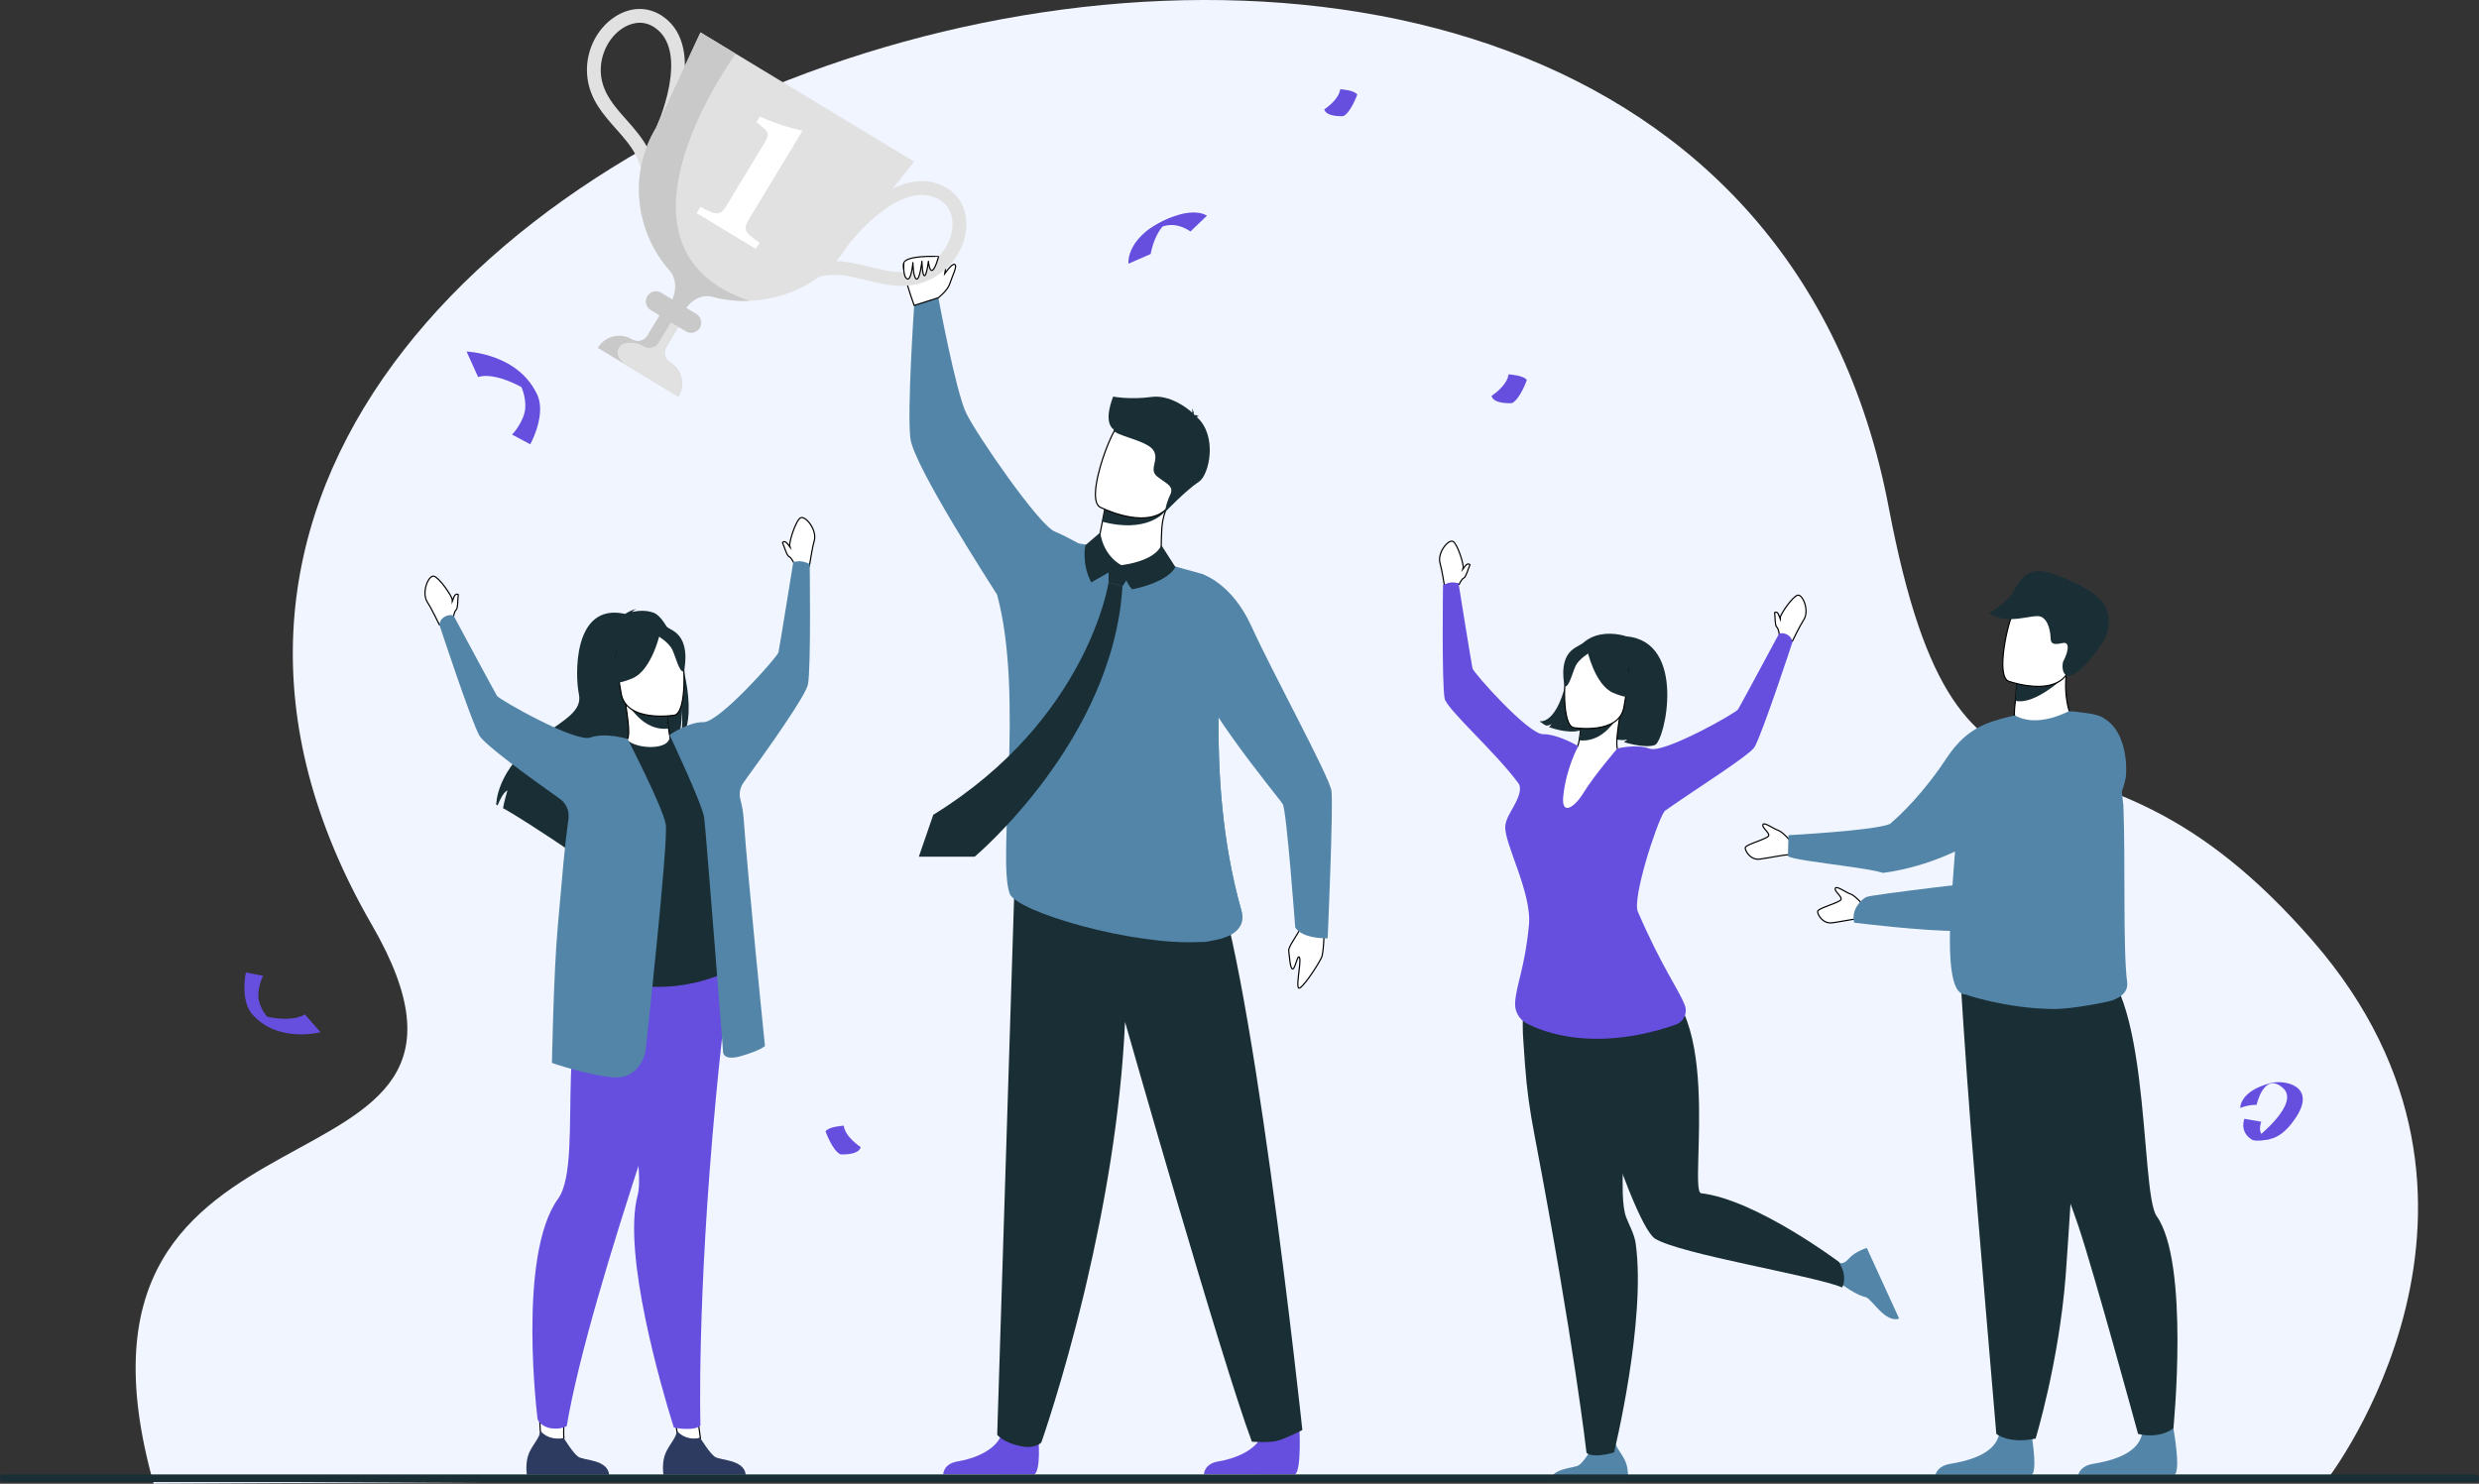 <svg xmlns="http://www.w3.org/2000/svg" id="b" data-name="Layer 2" width="552.424" height="330.728" viewBox="0 0 552.424 330.728"><rect x="0" y="0" width="552.424" height="330.728" fill="#333333" stroke="none"/><g id="c" data-name="&#x421;&#x43B;&#x43E;&#x439; 1"><g><path d="M34.237,330.728l170.437-.893,45.431-.014,15.051-.005,45.517-.014,207.952-.057s47.565-61.556-3.243-120.02c-52.678-60.616-78.293-11.25-94.485-96.575C380.139-101.625-22.836,23.379,82.861,206.144c38.058,65.808-74.914,30.83-48.624,124.584Z" style="fill: #f0f5ff;"></path><path d="M231.389,320.379s.647,7.49-.936,8.27l-20.263-.042s0-2.338,3.255-2.858c3.255-.52,8.972-2.425,9.94-6.669,.968-4.244,8.005,1.299,8.005,1.299Z" style="fill: #664fdf;"></path><path d="M289.531,317.48s.609,10.389-.974,11.169l-20.263-.042s0-2.338,3.255-2.858c3.255-.52,8.972-2.425,9.94-6.669,.968-4.244,8.042-1.6,8.042-1.6Z" style="fill: #664fdf;"></path><path d="M290.221,318.758s-4.023,2.072-5.744,2.449c-1.914,.423-5.507,.154-5.507,.154-6.892-18.476-28.266-93.582-28.266-93.582-.928,20.769-4.678,41.48-8.572,58.13-.103,.446-.209,.889-.312,1.328v.007c-.094,.4-.191,.797-.285,1.19-.005,.019-.009,.035-.011,.053-4.728,19.648-9.468,33.028-9.468,33.028,0,0-1.225,1.548-4.632,.841-3.906-.811-5.208-2.527-5.208-2.527,2.527-80.027,3.938-125.154,3.938-125.154,0,0,33.83-18.276,43.02-2.653,9.19,15.623,21.047,126.736,21.047,126.736Z" style="fill: #1a2e35;"></path><path d="M276.589,202.813c-4.386-15.68-5.107-30.568-5.073-42.893,.046-17.543,1.622-29.899-3.658-31.983,0,0-16.313-4.742-27.54-6.831-1.788-.985-3.775-2.016-5.28-2.627-3.545-1.439-17.366-21.53-19.71-26.341-2.343-4.81-6.222-25.768-6.222-25.768l-5.386,1.717s-1.618,23.525-.842,29.657c.776,6.132,17.889,32.497,19.309,34.805h0c6.093,22.27,0,58.509,2.785,66.59,1.431,4.156,27.994,11.772,42.533,10.814,.724-.048,1.42-.117,2.079-.209l.007-.002c3.439-.478,5.941-1.576,6.858-3.504,.448-.937,.519-2.07,.14-3.423Z" style="fill: #5285a8;"></path><path d="M212.739,58.935c-.471-.199-1.532,1.12-2.208,2.053,.332-1.904,.353-3.608-.606-3.719-2.226-.257-7.811-.23-8.5,1.264s2.297,9.553,2.297,9.553l5.386-1.717s2.081-1.633,2.54-3.126c.459-1.493,1.81-4.004,1.091-4.308Z" style="fill: #fff; stroke: #000; stroke-miterlimit: 10; stroke-width: .263px;"></path><g><g><path d="M151.166,88.4l-17.966-10.864c.797-1.318,2.054-2.189,3.44-2.531,1.388-.341,2.904-.154,4.224,.644,1.162,.702,2.674,.329,3.376-.833l4.862-8.04,4.206,2.544-4.862,8.04c-.351,.581-.434,1.25-.284,1.861,.151,.611,.535,1.165,1.116,1.516,1.318,.797,2.189,2.053,2.531,3.44,.342,1.387,.154,2.904-.643,4.222Z" style="fill: #c9c9c9;"></path><path d="M151.166,88.4l-11.943-7.222c-2.766-2.309-1.414-4.286-.027-4.627,1.388-.341,2.904-.154,4.224,.644,1.162,.702,2.674,.329,3.376-.833l4.862-8.04,1.651,.998-4.862,8.04c-.351,.581-.434,1.25-.284,1.861,.151,.611,.535,1.165,1.116,1.516,1.318,.797,2.189,2.053,2.531,3.44,.342,1.387,.154,2.904-.643,4.222Z" style="fill: #e1e1e1;"></path><path d="M203.72,36.025l-14.54,18.328c-5.054,8.357-13.794,12.366-22.168,12.702h-.004c-2.853,.115-5.662-.197-8.269-.908-2.153-.587-4.633,.572-5.997,2.823l-.285,.471c-.845,1.393-1.552,2.562-1.552,2.562l-3.062-1.852s.713-1.183,1.562-2.586c1.494-2.477,1.413-5.498-.225-7.33-6.997-7.827-9.623-20.778-2.931-31.844l9.845-21.167,47.625,28.8Z" style="fill: #e1e1e1;"></path><path d="M142.901,43.266c1.188-6.867-2.133-10.609-5.649-14.569-2.811-3.167-5.719-6.442-6.344-11.317-.693-5.407,1.823-10.925,6.263-13.732,3.377-2.134,7.106-2.202,10.239-.194,4.448,2.858,6.101,8.387,4.781,15.992-.945,5.447-3.062,10.046-3.151,10.239l-2.791-1.295c.079-.17,7.762-17.039-.502-22.348-2.85-1.833-5.567-.657-6.932,.206-3.395,2.145-5.391,6.562-4.855,10.739,.504,3.933,2.976,6.718,5.593,9.666,3.665,4.129,7.82,8.81,6.38,17.136l-3.032-.524Z" style="fill: #e1e1e1;"></path><path d="M177.563,64.227c5.53-4.241,10.386-3.038,15.526-1.764,4.111,1.019,8.361,2.072,12.968,.362,5.11-1.897,8.829-6.689,9.252-11.924,.322-3.982-1.35-7.316-4.584-9.158-4.597-2.612-10.262-1.508-16.383,3.193-4.384,3.367-7.475,7.378-7.604,7.547l2.443,1.871c.114-.148,11.485-14.788,20.024-9.935,2.947,1.673,3.167,4.625,3.037,6.235-.323,4.003-3.307,7.822-7.256,9.288-3.717,1.38-7.331,.484-11.157-.464-5.359-1.328-11.434-2.834-18.139,2.309l1.873,2.442Z" style="fill: #e1e1e1;"></path><path d="M167.008,67.055c-2.853,.115-5.662-.196-8.269-.908-2.153-.587-4.633,.572-5.997,2.823l-.285,.471c-1.07,.552-1.879,1.25-2.261,2.133l-2.353-1.423s.713-1.183,1.562-2.586c1.494-2.477,1.413-5.498-.225-7.33-6.997-7.827-9.623-20.778-2.931-31.844l9.845-21.167,7.873,4.761s-31.966,43.315,3.04,55.069Z" style="fill: #c9c9c9;"></path><path d="M152.839,73.865l-7.843-4.743c-1.065-.644-1.409-2.042-.765-3.107h0c.644-1.065,2.042-1.409,3.107-.765l7.843,4.743c1.065,.644,1.409,2.042,.765,3.107h0c-.644,1.065-2.042,1.409-3.107,.765Z" style="fill: #c9c9c9;"></path></g><path d="M155.239,47.505l.842-1.392c3.989,2.155,4.503,1.901,6.141-.808l8.236-13.62c1.16-1.919,.574-2.479-.855-3.6l-1.015-.871,.751-1.242c3.102,1.413,6.792,2.617,9.49,3.17l-11.604,19.188c-1.684,2.784-1.663,3.259,2.061,5.768l-.842,1.392-13.206-7.986Z" style="fill: #fff;"></path></g><path d="M201.424,58.533s-.287,3.044,.689,3.618c.976,.574,1.321-3.618,1.321-3.618,0,0,.058,3.439,.804,3.672,.747,.233,1.206-3.96,1.206-3.96,0,0,.079,3.331,.585,3.216,.506-.115,.851-3.216,.851-3.216,0,0,.23,2.418,.919,1.985,.689-.434,1.344-3.03,1.344-3.03" style="fill: #fff; stroke: #000; stroke-linejoin: round; stroke-width: .263px;"></path><path d="M245.183,118.699l-.261,1.361s-1.211,4.177,3.9,5.833c5.111,1.658,9.419,2.425,9.926-.883,.031-2.633-.034-6.742,.346-8.85,.142-.783,.359-1.602,.689-2.508l-10.102-2.208-3.084-.103-1.415,7.36Z" style="fill: #fff; stroke: #000; stroke-miterlimit: 10; stroke-width: .263px;"></path><path d="M246.599,111.34l-.941,4.96c9.598,2.542,13.796-1.742,14.126-2.649l-10.102-2.208-3.084-.103Z" style="fill: #1a2e35;"></path><path d="M261.265,111.593c-2.977,6.05-11.153,3.529-14.6,2.129-.97-.392-1.565-.697-1.565-.697-1.045-.619-1.176-2.574-.815-4.986,.713-4.774,3.346-11.337,4.611-12.849,1.903-2.276,4.902-4.474,12.625-.114,7.724,4.362,3.559,8.767-.257,16.517Z" style="fill: #fff; stroke: #000; stroke-miterlimit: 10; stroke-width: .263px;"></path><path d="M248.057,88.4s3.729,.744,8.56,.08c3.921-.539,7.86,2.372,9.08,3.527,.026-.241,.022-.582-.107-.959,0,0,.515,.636,.431,1.299,.052,.067,.073,.109,.052,.116,0,0,.766,.071,1.175,.413,0,0-.314-.139-.491,.039-.019,.019-.042,.032-.069,.043,4.712,4.164,2.798,12.92,.484,14.421-2.784,1.806-7.564,6.777-7.564,6.777,0,0,.169-1.815,1.145-3.818,.976-2.003-.847-2.514-2.88-4.12-2.033-1.605,.639-3.753-.918-5.949-1.557-2.196-9.213-3.31-8.767-4.53-2.462-1.768-.211-7.059-.132-7.34Z" style="fill: #1a2e35;"></path><path d="M249.284,109.363s-.497,.748-2.491-.135c0,0-1.674-.742-1.287-1.623,0,0,1.899-.025,3.778,1.758Z" style="fill: #fff;"></path><path d="M247.041,129.814s-4.607,30.574-39.069,51.806l-3.216,9.343h12.439s30.866-25.885,32.936-60.27l-3.089-.879Z" style="fill: #1a2e35;"></path><polygon points="247.041 129.814 247.041 125.179 252.721 126.787 250.13 130.693 247.041 129.814" style="fill: #1a2e35;"></polygon><path d="M245.183,118.699l-3.324,2.841s-.919,3.968,1.321,8.273l6.701-3.831s-3.958-1.912-4.697-7.284Z" style="fill: #1a2e35;"></path><path d="M249.881,125.983s.665,3.598,2.41,5.379c0,0,7.549-1.321,9.644-4.94l-3.161-4.938s-.755,3.37-8.892,4.499Z" style="fill: #1a2e35;"></path><path d="M295.108,205.228s.013,6.845-.616,8.206c-.63,1.361-3.455,5.796-4.757,6.744-1.302,.948,.281-5.482-.128-6.658-.409-1.176-.91,2.32-1.513,2.464-.602,.144-.767-2.938-.906-4.051-.139-1.113,2.567-4.182,3.373-6.668,.807-2.486,4.546-.037,4.546-.037Z" style="fill: #fff; stroke: #000; stroke-miterlimit: 10; stroke-width: .263px;"></path><path d="M267.752,127.936s6.637,1.809,11.136,11.706c4.717,10.378,17.341,33.433,17.809,36.614,.469,3.182-.836,32.897-.836,32.897,0,0-5.525,.214-7.23-2.407,0,0-1.923-26.087-2.774-27.504-.851-1.417-22.591-27.344-20.759-33.923,1.831-6.579,2.655-17.385,2.655-17.385Z" style="fill: #5285a8;"></path><path d="M276.449,206.236c-1.645,1.411-3.867,2.64-6.858,3.504l-.007,.002c-.735,.212-1.427,.276-2.079,.209-12.149-1.252-10.281-48.451-4.395-51.938,6.203-3.676,8.406,1.907,8.406,1.907-.034,12.326,.687,27.213,5.073,42.893,.379,1.353,.308,2.486-.14,3.423Z" style="fill: #5285a8;"></path><path d="M241.536,288.434c.08-.368,.175-.765,.285-1.19-.094,.4-.191,.797-.285,1.19Z" style="fill: #2e3b61;"></path><polygon points="151.238 321.843 150.167 314.126 154.668 310.365 156.086 320.582 151.238 321.843" style="fill: #fff; stroke: #000; stroke-miterlimit: 10; stroke-width: .263px;"></polygon><path d="M166.185,328.736h-18.349s-.44-2.796,.519-4.918c.918-2.036,2.348-3.293,2.478-4.852,1.166,1.201,2.601,1.973,5.254,1.616,.325,.527,2.098,3.347,3.184,4.127,1.199,.862,6.546,.555,6.915,4.028Z" style="fill: #2e3b61;"></path><path d="M162.498,217.636c-1.2,9.653-2.181,18.754-2.981,27.236-4.271,45.193-3.432,72.815-3.432,72.815,0,0-.309,.818-2.956,.83-1.496,.008-2.962-.319-2.962-.319,0,0-9.561-29.511-8.823-46.305,.088-2.02,.325-3.855,.746-5.436,2.294-8.592-8.488-41.452,3.232-53.689,11.718-12.235,17.728,.437,17.176,4.867Z" style="fill: #664fdf;"></path><path d="M178.378,115.433c-1.063,.602-2.599,5.494-2.379,6.238,.029,.097,.056,.199,.084,.299-.247-.331-.516-.68-.691-.869-.647-.698-1.017-.155-1.017-.155,.383,.829,.943,2.92,1.464,3.127,.522,.207,1.1,1.486,1.1,1.486l3.423,.622s.661-4.228,1.064-5.527c.783-2.529-1.985-5.824-3.048-5.222Z" style="fill: #fff; stroke: #000; stroke-miterlimit: 10; stroke-width: .263px;"></path><path d="M101.191,132.979c-.112,.232-.269,.647-.408,1.037-.002-.106-.004-.212-.005-.315-.007-.777-2.908-5.004-4.1-5.269-1.193-.265-2.876,3.696-1.386,5.885,.765,1.125,2.635,4.974,2.635,4.974l3.091-1.596s.178-1.392,.617-1.743c.438-.351,.361-2.514,.485-3.419,0,0-.513-.41-.927,.446Z" style="fill: #fff; stroke: #000; stroke-miterlimit: 10; stroke-width: .263px;"></path><path d="M120.465,319.53c-.259-2.474-.324-8.981-.324-8.981,0,0,6.631-2.12,6.387-.664-1.2,7.155-.874,10.698-.874,10.698l-2.682,1.602-2.508-2.654Z" style="fill: #fff; stroke: #000; stroke-miterlimit: 10; stroke-width: .263px;"></path><path d="M156.96,217.176s-25.617,70.221-30.66,100.681c0,0-1.168,.803-3.347,.537-2.472-.302-3.149-2.019-3.149-2.019,0,0-4.628-36.507,4.57-49.182,6.32-8.708-2.726-46.95,11.993-50.017,14.719-3.066,20.593,0,20.593,0Z" style="fill: #664fdf;"></path><path d="M152.41,149.627v-.003c-.005-.031-.012-.061-.022-.091-.149-.618-.313-1.226-.489-1.83v-.003c-.536-1.847-1.174-3.605-1.863-5.157-.396-.89-.807-1.715-1.227-2.45-.064-.113-.127-.219-.187-.328l-.003-.002c-.99-1.664-2.008-2.814-2.926-3.169-1.675-.647-3.538-.467-4.821-.2,.281-.392,.92-.615,.92-.615-.821,0-2.493,1.061-2.493,1.061-11.799-2.639-11.109,14.052-10.306,17.835,.801,3.783-2.998,5.621-8.356,9.492-10.224,7.386-10.053,15.215-10.053,15.215,.092,.039,.193,.084,.297,.136,.411-1.013,1.284-2.93,2.199-3.335-.026,.09-.77,2.574-.981,3.964,1.557,.858,3.713,2.187,6.053,3.687l.003,.002c3.131,2.004,6.587,4.31,9.357,6.183-.132-.762-.262-1.848-.068-2.462l.882,2.733,.116,.357c1.767,1.198,3.162,2.156,3.87,2.647,.073,.049,.137,.095,.195,.133,.207,.142,.317,.219,.317,.219-.235-.966,.796-3.485,2.528-6.659,.119-.221,.245-.447,.373-.675,.559-1.003,1.183-2.061,1.855-3.151,.242-.394,.486-.788,.74-1.189l.002-.003c.203-.323,.409-.644,.621-.971l.002-.003c.502-.775,1.021-1.555,1.55-2.337,1.371-2.026,2.823-4.037,4.258-5.882,2.084-2.686,4.128-5.021,5.84-6.548,.056-.116,.109-.233,.157-.353,.268-.623,.474-1.315,.633-2.018,.05-.211,.094-.424,.133-.637,.426-2.246,.435-4.474,.429-5.004,.137,2.17,.083,3.806-.063,5.043-.033,.271-.069,.523-.11,.756v.003c-.091,.529-.196,.965-.309,1.327,.28-.347,.527-.729,.744-1.146,.142-.272,.272-.558,.387-.857,1.381-3.525,1.009-8.783-.187-13.715Z" style="fill: #1a2e35;"></path><path d="M150.193,166.535c.04,.011-3.303,2.431-6.139,2.091-2.667-.318-4.836-3.392-4.802-3.404,1.053-.377,1.144-1.915,.168-8.321l.505,.024,8.493,.407s.199,2.624,.557,5.071c.3,2.055,.714,3.984,1.217,4.133Z" style="fill: #fff; stroke: #000; stroke-miterlimit: 10; stroke-width: .263px;"></path><path d="M148.419,157.331s.199,2.624,.557,5.071c-4.636,.557-7.703-3.292-9.05-5.478l8.493,.407Z" style="fill: #1a2e35;"></path><path d="M138.94,156.153s-2.988-3.463-4.055-6.646c-.762-2.272-.86-11.099,8.018-11.147,0,0,2.562-.127,5.173,1.123,2.077,.994,5.21,3.341,3.287,11.343l-.412,2.668-12.012,2.659Z" style="fill: #1a2e35;"></path><path d="M163.568,215.828s-11.053,6.568-24.929,3.191c-.163-.04-11.427-1.837-11.427-1.837,.194-.53,1.649-9.23,1.84-9.717,2.462-6.353,6.961-40.833,10.72-42.534,.96,1.045,3.703,1.761,6.051,1.552,2.704-.239,3.609-1.407,3.385-2.663,2.992,1.415,5.291,2.73,5.291,2.73,2.734,4.097,9.069,49.279,9.069,49.279Z" style="fill: #1a2e35;"></path><path d="M150.306,159.418s-10.897,1.805-11.916-4.998c-1.02-6.803-3.113-11.152,3.801-12.592,6.914-1.44,8.658,.953,9.551,3.141,.893,2.188,1.372,13.804-1.436,14.449Z" style="fill: #fff; stroke: #000; stroke-miterlimit: 10; stroke-width: .263px;"></path><path d="M147.141,140.921s-1.803,8.428-6.218,10.291c-4.414,1.863-6.588,.929-6.588,.929,0,0,3.105-3.32,3.109-8.311,0,0,6.876-6.372,9.697-2.909Z" style="fill: #1a2e35;"></path><path d="M146.496,141.679s2.499,1.45,3.301,3.102c.802,1.652,1.578,5.182,2.599,4.906,0,0,1.446-5.761-1.543-8.454-3.169-2.855-4.358,.446-4.358,.446Z" style="fill: #1a2e35;"></path><path d="M180.437,125.717c-.443-.156-1.096-.525-1.948-.602-.759-.068-1.712,.179-1.712,.179,0,0-3.074,19.111-3.303,20.123-.228,1.013-13.187,15.61-16.68,15.551-3.155-.053-6.892,2.383-7.586,2.851,0,0,7.347,15.535,7.713,18.454,.399,3.175,4.202,52.075,4.202,52.075,0,0-.226,2.275,4.024,1.052,4.25-1.223,5.313-2.235,5.313-2.235,0,0-3.904-38.497-4.723-50.469-.11-1.607-.372-3.095-.746-4.467-.36-1.323-.076-2.738,.731-3.846,5.374-7.377,13.86-19.328,14.333-21.868,.695-3.732,.381-26.797,.381-26.797Z" style="fill: #5285a8;"></path><path d="M135.754,328.736h-18.349s-.44-2.796,.519-4.918c.918-2.036,2.348-3.293,2.478-4.852,1.166,1.201,2.601,1.973,5.253,1.616,.325,.527,2.098,3.347,3.184,4.127,1.199,.862,6.546,.555,6.915,4.028Z" style="fill: #2e3b61;"></path><path d="M148.359,183.782c-.618-3.805-8.514-19.086-8.514-19.086,0,0-4.991-1.493-8.276-.303-3.285,1.19-20.282-8.407-20.827-9.29-.545-.883-9.649-17.847-9.649-17.847,0,0-.755-.437-1.964,.193-1.197,.624-1.202,1.841-1.202,1.841,0,0,7.026,21.358,8.895,24.663,1.127,1.992,10.604,8.929,17.951,14.123,1.403,.992,2.14,2.681,1.909,4.383-.988,7.304-1.239,11.416-2.376,23.949-.943,10.397-1.303,30.525-1.303,30.525,0,0,8.222,2.845,13.897,3.223,5.675,.378,6.911-5.604,6.911-5.604,0,0,5.183-46.858,4.547-50.771Z" style="fill: #5285a8;"></path><path d="M146.735,156.054s1.324,.777,2.887,.543c1.071-.161,1.314-1.431,1.314-1.431,0,0-.744-.234-1.932,.004-1.188,.238-2.269,.884-2.269,.884Z" style="fill: #fff;"></path><path d="M358.993,154.628s3.385,5.578-2.979,9.091c0,0,4.892,1.764,6.595,1.098,0,0-.422,.439-.743,.6,0,0,4.597,1.46,6.889,.663,2.292-.797,7.227-23.057-6.343-24.232,0,0-10.704-3.833-12.967,8.112-2.263,11.945-6.386,10.786-6.386,10.786,0,0,1,.844,1.553,1,0,0,.889-.057,1.165-.425,0,0-.342,.603-.608,.751,0,0,4.34,1.641,6.998,.716,2.658-.925,6.783-5.577,6.825-8.16Z" style="fill: #1a2e35;"></path><path d="M345.37,330.363h17.312s.415-2.638-.489-4.64c-.866-1.921-2.215-3.107-2.338-4.578-1.1,1.133-2.454,1.861-4.957,1.525-.307,.497-1.979,3.158-3.004,3.894-1.131,.813-6.176,.523-6.525,3.8Z" style="fill: #5285a8;"></path><path d="M359.676,323.751s-1.477,.478-3.018,.615c-2.727,.243-3.125-.569-3.125-.569,0,0-2.71-24.123-11.482-70.233-1.265-6.66-1.765-10.346-2.222-16.265-.137-1.772-.27-3.744-.417-6.056-.397-6.214,.546-16.674,5.21-19.422,2.12-1.252,5.009-.908,8.893,2.151,.305,.241,.619,.499,.937,.775,11.366,9.833,6.706,38.07,7.165,51.345,.077,2.201,.295,3.991,.748,5.217,.586,1.585,1.846,3.784,2.131,5.856,2.386,17.218-4.822,46.587-4.822,46.587Z" style="fill: #1a2e35;"></path><path d="M423.208,293.929l-7.205-15.742s-2.572,.721-4.016,2.376c-1.386,1.588-2.39,1.305-5.547-.886,1.188,1.836,1.349,2.917,2.085,5.333,.58,.072,3.88,3.266,7.262,4.146,1.348,.351,4.297,5.819,7.421,4.772Z" style="fill: #5285a8;"></path><path d="M347.663,218.729s15.513,53.93,21.197,57.401c5.684,3.471,35.57,8.246,41.645,10.849,0,0,.739-1.061,.305-3.327-.096-.503-.954-2.314-.954-2.314,0,0-18.559-13.951-30.774-15.359-3.031-.349,6.172-46.642-14.312-48.491-18.713-1.689-17.108,1.241-17.108,1.241Z" style="fill: #1a2e35;"></path><path d="M326.613,126.042c-.165,.178-.419,.507-.652,.82,.027-.094,.053-.191,.08-.282,.208-.703-1.241-5.318-2.244-5.886-1.003-.568-3.615,2.54-2.876,4.927,.38,1.226,1.004,5.215,1.004,5.215l3.229-.587s.545-1.207,1.037-1.402,1.02-2.168,1.382-2.951c0,0-.349-.512-.96,.147Z" style="fill: #fff; stroke: #000; stroke-miterlimit: 10; stroke-width: .263px;"></path><path d="M396.339,136.965c.106,.219,.254,.611,.385,.978,.002-.1,.004-.2,.005-.297,.007-.733,2.743-4.722,3.869-4.971,1.125-.25,2.713,3.487,1.308,5.552-.722,1.061-2.486,4.693-2.486,4.693l-2.916-1.506s-.168-1.313-.582-1.644c-.413-.331-.341-2.372-.457-3.226,0,0,.484-.387,.875,.421Z" style="fill: #fff; stroke: #000; stroke-miterlimit: 10; stroke-width: .263px;"></path><path d="M349.969,168.361c-.038,.011,3.912,2.841,6.588,2.52,2.516-.3,4.562-3.2,4.53-3.212-.994-.356-1.08-1.807-.159-7.851l-.476,.022-8.014,.384s-.187,2.476-.525,4.785c-.283,1.938-1.47,3.212-1.944,3.353Z" style="fill: #fff; stroke: #000; stroke-miterlimit: 10; stroke-width: .263px;"></path><path d="M352.439,160.224s-.187,2.476-.525,4.785c4.374,.525,7.268-3.106,8.539-5.168l-8.014,.384Z" style="fill: #1a2e35;"></path><path d="M361.382,159.112s2.819-3.267,3.826-6.27c.719-2.144,.811-10.472-7.565-10.517,0,0-2.417-.12-4.881,1.06-1.96,.938-4.916,3.152-3.102,10.702l.388,2.517,11.334,2.509Z" style="fill: #1a2e35;"></path><path d="M340.714,216.651s7.86,4.96,20.953,1.774c.154-.038,7.444-1.2,7.444-1.2-.183-.5-7.843-13.157-8.023-13.616-2.323-5.994,3.056-34.611-.491-36.215-.905,.986-3.494,1.661-5.709,1.465-2.551-.225-3.405-1.328-3.193-2.513-2.823,1.335-4.992,2.575-4.992,2.575-2.58,3.866-5.989,47.73-5.989,47.73Z" style="fill: #fff;"></path><path d="M350.659,162.193s10.281,1.703,11.243-4.716c.962-6.419,2.937-10.522-3.587-11.88-6.523-1.359-8.169,.899-9.011,2.963-.842,2.064-1.295,13.024,1.354,13.633Z" style="fill: #fff; stroke: #000; stroke-miterlimit: 10; stroke-width: .263px;"></path><path d="M353.645,144.741s1.702,7.951,5.866,9.709c4.165,1.758,6.216,.877,6.216,.877,0,0-2.929-3.133-2.933-7.842,0,0-6.487-6.012-9.149-2.744Z" style="fill: #1a2e35;"></path><path d="M354.253,145.457s-2.357,1.368-3.114,2.926c-.757,1.558-1.489,4.889-2.453,4.629,0,0-1.364-5.435,1.455-7.976,2.99-2.694,4.111,.421,4.111,.421Z" style="fill: #1a2e35;"></path><path d="M399.41,143.203s-6.629,20.152-8.394,23.268c-1.063,1.88-13.005,9.316-19.938,14.217-.075,.052-.164,.16-.266,.318l-.008,.01c-1.73,2.675-7.107,19.235-5.823,22.207,5.406,12.493,9.111,17.324,10.46,20.829,.673,1.747-.226,3.705-1.99,4.334-2.222,.791-5.493,1.786-9.354,2.447-.737,.127-1.495,.241-2.27,.339-10.654,1.352-17.868-1.147-21.531-2.995-1.732-.874-2.777-2.692-2.669-4.629,.22-3.952,2.197-7.863,3.088-17.368,.675-7.212-5.547-18.186-5.285-22.024,.104-1.518,1.298-3.335,1.944-4.511l.002-.004c1.144-2.083,1.772-3.965,1.011-5.011-5.071-6.959-16.018-16.554-16.466-18.95-.654-3.522-.359-25.284-.359-25.284,.419-.147,1.034-.496,1.838-.567,.716-.064,1.614,.168,1.614,.168,0,0,2.901,18.032,3.117,18.987,.216,.955,12.44,14.728,15.737,14.672,2.976-.05,7.173,2.249,7.827,2.691,0,0-2.671,4.735-3.339,11.129-.465,4.473,2.523,2.484,4.399-.579,2.54-4.147,7.653-10.051,7.653-10.051,0,0,4.16-1.082,7.26,.042,3.099,1.122,19.137-7.933,19.65-8.766,.515-.833,9.104-16.838,9.104-16.838,0,0,.712-.413,1.854,.181,1.128,.588,1.134,1.738,1.134,1.738Z" style="fill: #664fdf;"></path><path d="M353.645,158.707s-.44,.887-1.031,.903c-.591,.016-2.094-.126-2.196-.279-.103-.153-.352-1.08-.352-1.08,0,0,2.485-.099,3.579,.456Z" style="fill: #fff;"></path><path d="M114.828,83.676s2.485,3.404,2.218,7.286c-.198,2.882-2.766,5.797-2.939,5.912l4.054,2.162s3.007-5.338,1.993-9.797c-.311-1.367-1.748-3.553-2.804-4.527-1.164-1.073-2.522-1.036-2.522-1.036Z" style="fill: #664fdf;"></path><path d="M106.54,84.037l-2.567-5.676s11.982,.405,15.952,10.168c0,0-8.384-5.979-13.384-4.492Z" style="fill: #664fdf;"></path><path d="M61.281,228.427s-2.856-2.157-3.593-5.379c-.547-2.391,.825-5.392,.937-5.528l-3.827-.762s-1.133,5.078,.786,8.454c.588,1.035,2.294,2.459,3.391,2.992,1.209,.587,2.305,.223,2.305,.223Z" style="fill: #664fdf;"></path><path d="M67.931,226.099l3.481,3.984s-9.841,2.613-15.466-4.349c0,0,8.285,2.802,11.985,.365Z" style="fill: #664fdf;"></path><path d="M499.231,246.975s-.25-3.743,6.775-5.553c3.149-.812,10.16,.631,5.715,7.529-4.623,7.175-8.745,4.585-8.745,4.585,0,0,9.642-7.547,5.784-10.998-4.258-3.809-5.895,3.739-5.895,3.739,0,0-1.715-.091-3.635,.699Z" style="fill: #664fdf;"></path><path d="M501.724,253.968s-2.628-1.423-1.587-4.58l3.777,.655s-1.452,3.418,2.1,3.832c0,0-3.418,.812-4.29,.093Z" style="fill: #664fdf;"></path><path d="M255.341,53.241s3.925-5.653,9.945-1.65l3.666-3.506s-3.425-2.601-11.326,2.063c-5.17,3.052-2.286,3.093-2.286,3.093Z" style="fill: #664fdf;"></path><path d="M251.466,58.784s-.776-6.49,10.086-10.538c0,0-3.926,1.903-5.138,8.371l-4.949,2.167Z" style="fill: #664fdf;"></path><path d="M295.108,24.365s3.21-2.027,3.548-4.477c0,0,3.126,.169,3.802,1.183,0,0-1.436,4.055-3.126,4.815,0,0-3.802,.253-4.224-1.521Z" style="fill: #664fdf;"></path><path d="M191.803,255.693s-3.425-2.163-3.785-4.776c0,0-3.334,.18-4.055,1.262,0,0,1.532,4.326,3.334,5.137,0,0,4.055,.27,4.506-1.622Z" style="fill: #664fdf;"></path><path d="M332.372,88.243s3.44-2.172,3.802-4.798c0,0,3.349,.181,4.073,1.267,0,0-1.539,4.345-3.349,5.16,0,0-4.073,.272-4.526-1.629Z" style="fill: #664fdf;"></path><path d="M399.315,187.84s-1.989-2.413-3.058-2.752c-1.069-.339-3.139-1.941-3.409-1.28-.27,.66,1.391,1.678,1.303,2.432-.087,.755-5.28,1.966-5.248,2.764,.032,.798,1.222,2.728,3.202,2.506,1.98-.222,7.004-1.413,8.035-.899,1.032,.515-.826-2.772-.826-2.772Z" style="fill: #fff; stroke: #000; stroke-miterlimit: 10; stroke-width: .263px;"></path><path d="M452.87,176.101c-2.932,3.939-6.365,7.05-9.892,9.502-11.211,7.799-23.372,8.961-23.372,8.961-2.914-.933-11.867-1.907-17.158-2.76h-.002c-2.306-.371-3.915-.719-4.024-1.029l.133-4.608s19.418-1.027,22.633-2.518c5.07-4.368,9.55-10.04,12.469-14.472,2.465-3.743,5.225-6.507,9.774-8.129,6.579-2.345,18.542,2.823,9.439,15.052Z" style="fill: #5285a8;"></path><path d="M431.291,328.736h21.459c1.537-1.043-.415-11.236-.415-11.236,0,0-5.857-2.222-6.868,2.297-1.015,4.516-7.46,5.952-10.871,6.503-2.334,.38-3.072,1.662-3.305,2.437Z" style="fill: #5285a8;"></path><path d="M463.116,328.736h21.459c1.537-1.043-.415-11.236-.415-11.236,0,0-5.857-2.222-6.868,2.297-1.015,4.516-7.46,5.952-10.871,6.503-2.334,.38-3.072,1.662-3.305,2.437Z" style="fill: #5285a8;"></path><path d="M436.816,217.383s1.213,19.393,2.347,33.858c1.541,19.65,5.697,68.37,5.697,68.37,0,0,2.725,2.325,8.759,1.053,0,0,5.137-16.807,6.673-35.991,.024-.314,.048-.631,.071-.948,1.429-19.528,3.651-60.65,3.651-60.65l-27.198-5.692Z" style="fill: #1a2e35;"></path><path d="M442.894,220.584s15.324,38.145,20.223,52.604c3.49,10.299,13.331,46.431,13.331,46.431,0,0,4.28,1.302,7.876-1.215,0,0,3.661-36.914-3.734-47.323-3.924-5.522-.975-57.405-16.884-57.849-15.909-.444-20.811,7.352-20.811,7.352Z" style="fill: #1a2e35;"></path><path d="M449.738,164.352c2.339,1.232,4.622,1.309,6.602,.889,1.811-.381,3.365-1.18,4.473-1.888,1.136-.726,1.805-1.359,1.805-1.359,0,0-.079-.114-.212-.339-.691-1.182-2.787-5.432-1.854-12.261,.012-.089-.664,.038-1.686,.279-3.041,.72-9.154,2.454-9.424,2.531h-.011s-.075,1.436-.327,4.011c-.021,.227-.044,.464-.069,.71-.031,.302-.062,.622-.1,.951-.283,2.677,.804,6.477,.804,6.477Z" style="fill: #fff; stroke: #000; stroke-miterlimit: 10; stroke-width: .263px;"></path><path d="M449.104,156.215c4.539,1.041,11.314-5.661,11.314-5.661-.496-.368-1.016-.66-1.553-.88-3.041,.72-9.154,2.454-9.424,2.531h-.011s-.075,1.436-.327,4.011Z" style="fill: #1a2e35;"></path><path d="M447.562,151.841s1.866,.67,4.246,.99c3.48,.47,8.056,.193,9.494-4.018,2.421-7.087,5.514-11.336-1.611-14.23-3.814-1.549-6.255-1.631-7.912-1.04-1.44,.51-2.289,1.53-2.932,2.538-1.384,2.169-4.167,14.519-1.285,15.76Z" style="fill: #fff; stroke: #000; stroke-miterlimit: 10; stroke-width: .263px;"></path><path d="M443.238,136.641c4.126,2.965,9.833,.05,11.607,.839,1.772,.787,2.09,3.76,2.122,4.703,.032,.945,.156,1.742,2.562,1.177,.395-.092,.679-.065,.874,.052,.998,.592-.278,3.463-.662,4.084,0,0-.554,2.056,.675,3.058,.149,.12,2.563,1.175,8.38-7.728,.914-1.397,1.787-4.546,.375-7.577-1.41-3.031-7.306-5.961-12.305-7.513-1.874-.582-3.263-.561-4.349-.162-1.812,.662-2.779,2.375-3.738,4.096-1.608,2.891-5.541,4.971-5.541,4.971Z" style="fill: #1a2e35;"></path><path d="M469.783,223.251s-1.997,.432-4.521,.859c-2.47,.414-5.447,.822-7.551,.806-10.76-.085-19.765-3.252-19.765-3.252-2.023,0-2.947-3.133-3.278-7.503-.225-2.96-.177-6.489-.015-9.999,.052-1.138,.118-2.276,.188-3.39,.142-2.21,.307-4.331,.458-6.208,.142-1.761,.27-3.304,.347-4.501,0-.002-.288-8.375-.174-15.743,.081-5.288,3.047-10.101,3.791-10.886,2.154-2.278,8.395-3.719,9.644-3.917,.096-.013,.146-.022,.146-.022,5.131,2.882,12.041-1.012,12.041-1.012,.157,.026,.31,.063,.462,.096,.508-.109,5.694,.661,6.901,1.319,2.984,1.626,4.717,19.671,4.717,19.671,.497,12.257-.129,31.887,.841,39.379,.321,2.468-2.069,3.804-4.231,4.303Z" style="fill: #5285a8;"></path><path d="M447.507,147.266s-.149,.917,1.984,1.65c0,0,1.791,.615,2.118-.326,0,0-1.423-1.355-4.102-1.324Z" style="fill: #fff;"></path><path d="M415.446,202.036s-1.989-2.413-3.058-2.752c-1.069-.339-3.139-1.941-3.409-1.28-.27,.66,1.391,1.678,1.303,2.432-.087,.755-5.28,1.966-5.248,2.764,.032,.798,1.222,2.728,3.202,2.506,1.981-.221,7.004-1.413,8.036-.899,1.031,.515-.826-2.772-.826-2.772Z" style="fill: #fff; stroke: #000; stroke-miterlimit: 10; stroke-width: .263px;"></path><path d="M473.791,172.396s.35,11.315-25.441,34.018l-5.18-9.277c-.954-.555,16.662-38.443,21.724-38.141,9.809,.586,8.897,13.399,8.897,13.399Z" style="fill: #5285a8;"></path><path d="M446.254,196.031s-29.33,3.354-30.416,3.936c-1.086,.583-3.416,2.852-2.639,5.698,0,0,15.183,1.909,23.537,1.873,7.206-.03,11.867-1.186,11.867-1.186l-2.348-10.322Z" style="fill: #5285a8;"></path><rect y="328.649" width="552.424" height="1.714" rx=".677" ry=".677" style="fill: #1a2e35;"></rect></g></g></svg>